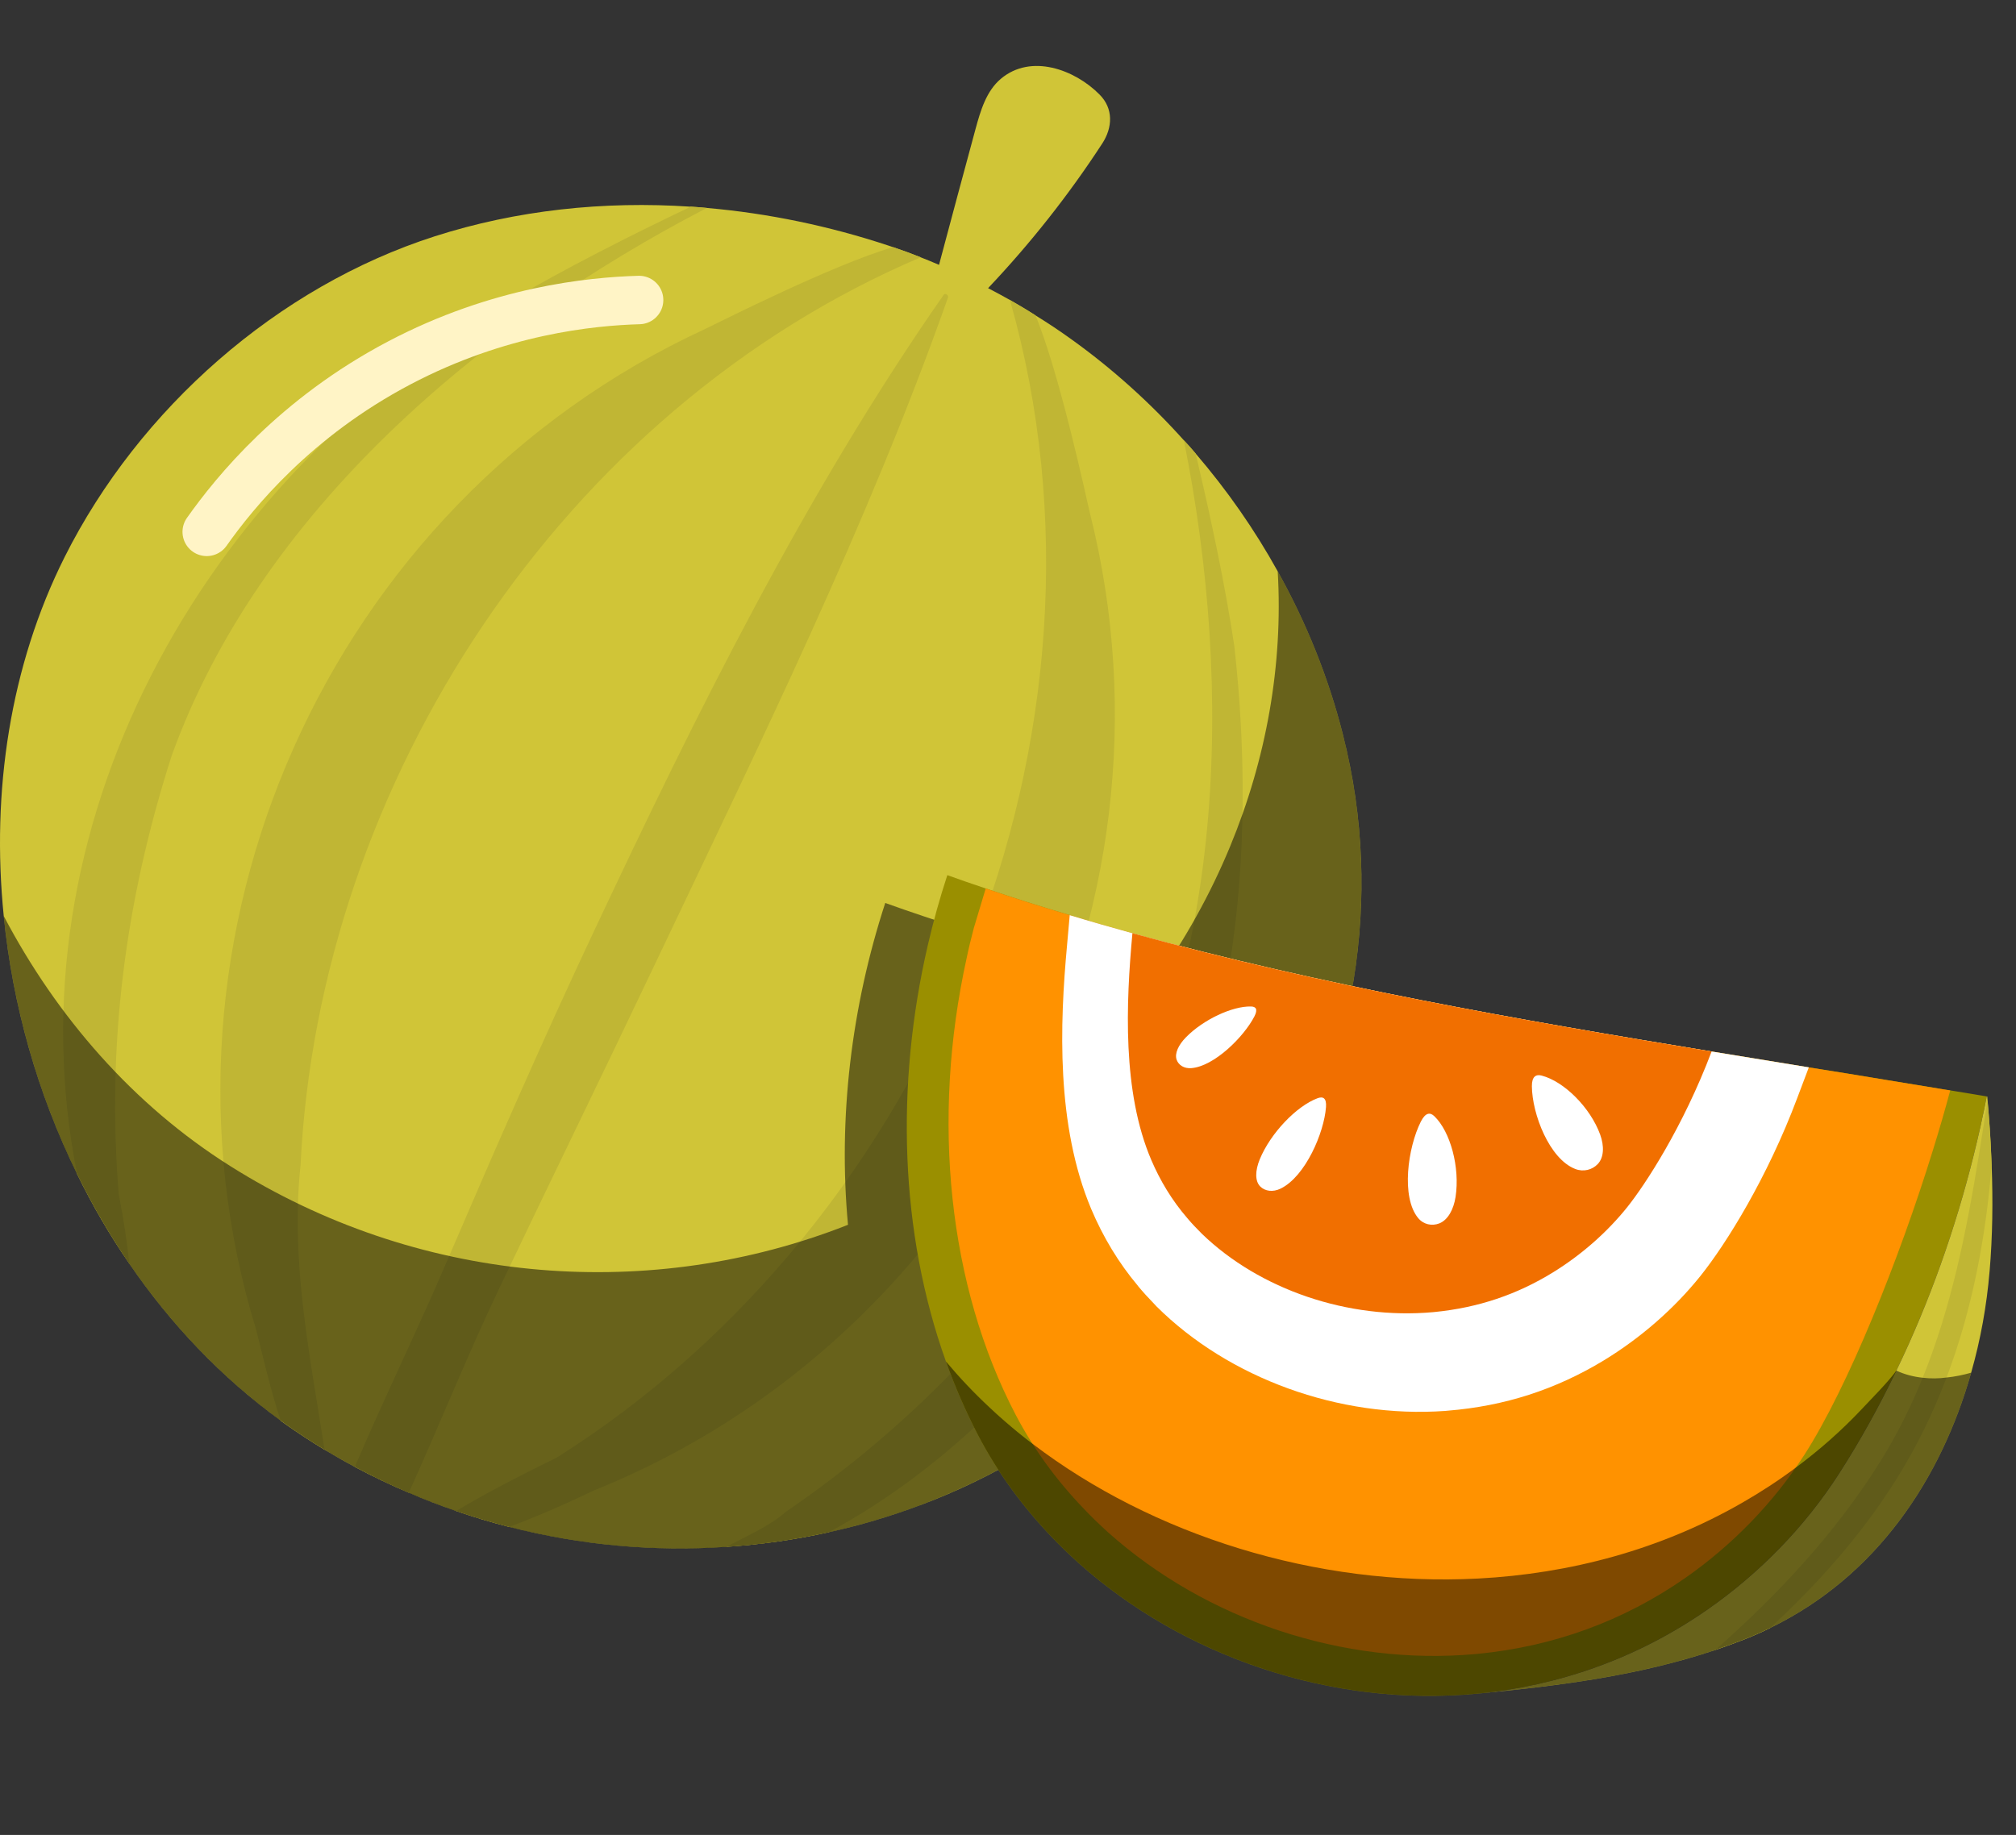 <?xml version="1.0" encoding="UTF-8"?>
<svg xmlns="http://www.w3.org/2000/svg" viewBox="0 0 832.14 757.55">
  <rect x="0" y="0" width="832.14" height="757.55" fill="#333333" stroke="none"/>
  <defs>
    <style>
      .cls-1 {
        fill: #d0c537;
      }

      .cls-2 {
        fill: #c0b634;
      }

      .cls-3 {
        fill: #f16f00;
      }

      .cls-4 {
        fill: #ff9200;
      }

      .cls-5 {
        opacity: .5;
      }

      .cls-5, .cls-6, .cls-7 {
        mix-blend-mode: soft-light;
      }

      .cls-8 {
        fill: #9a8f00;
      }

      .cls-9 {
        isolation: isolate;
      }

      .cls-10 {
        fill: none;
        stroke: #fff4c6;
        stroke-linecap: round;
        stroke-linejoin: round;
        stroke-width: 20px;
      }

      .cls-6, .cls-11 {
        fill: #fff;
      }
    </style>
  </defs>
  <g class="cls-9">
    <g id="Calque_1" data-name="Calque 1">
      <g>
        <g>
          <path class="cls-1" d="M379.95,621.36c-12.39,4.66-25.04,8.42-37.91,11.23-13.9,3.11-28.07,5.09-42.27,6.04h-.04c-29.88,2.03-60.1-.69-89.55-8.25-7.34-1.86-14.64-4.06-21.89-6.56-6.61-2.25-13.13-4.75-19.56-7.56-7.56-3.2-14.98-6.78-22.28-10.66-4.23-2.25-8.38-4.62-12.48-7.08-1.6-.99-3.2-1.99-4.79-2.98-4.58-2.89-8.98-5.87-13.34-9.02v-.04c-24.52-17.79-45.47-39.94-62.52-64.85v-.04c-8.07-11.74-15.24-24.09-21.5-36.92-16.36-33.33-26.64-69.77-30.27-106.47-5.22-51.47,2.68-103.45,25.13-148.23,30.74-61.27,87.87-111.61,152.8-132.42,33.68-10.79,69.69-14.64,105.65-12.22,2.2.13,4.45.3,6.65.52,25.35,2.2,50.56,7.47,74.83,15.5.69.22,1.34.47,2.03.69,3.84,1.3,7.64,2.68,11.4,4.19,2.55.99,5.05,2.03,7.56,3.11,4.97-18.74,10.02-37.39,15.07-56.09,2.07-7.6,4.45-15.67,10.45-20.72,12.43-10.49,30.48-3.84,40.67,6.43,5.92,5.87,5.44,13.73,1.21,20.25-13.86,21.29-29.66,41.28-47.15,59.76,3.02,1.55,6.04,3.2,9.02,4.88,3.54,2.03,7.04,4.1,10.54,6.35,5.01,3.07,9.93,6.35,14.77,9.84,16.93,12.13,32.56,26.21,46.5,41.75,1.68,1.77,3.28,3.58,4.84,5.44,12.91,15.03,24.31,31.35,33.89,48.66,11.83,21.2,20.98,43.91,26.94,67.53,34.71,137.09-53.58,272.62-174.39,317.96Z"/>
          <path class="cls-2" d="M245.24,615.28c-12.78,6.13-24.7,11.23-35.06,15.11-7.34-1.86-14.64-4.06-21.89-6.56,9.41-5.7,22.97-13,41.45-22.02,154.83-97.49,237.99-299.26,187.13-477.97,3.54,2.03,7.04,4.1,10.54,6.35,9.89,23.83,20.68,73.96,22.37,81.22,42.23,166.97-47.71,340.71-204.53,403.88Z"/>
          <path class="cls-2" d="M464.88,515.8c-33.12,48.27-73.88,90.5-122.84,116.79-13.9,3.11-28.07,5.09-42.27,6.04,8.51-4.53,18.13-8.68,24.7-14.55,50.56-34.54,92.1-77.63,126.94-130.91,54.4-89.98,57.99-208.03,37.26-311.39,1.68,1.77,3.28,3.58,4.84,5.44,6.26,26.29,12.31,54.92,15.98,79.53,9.59,85.92.56,178.97-44.6,249.04Z"/>
          <path class="cls-2" d="M124.04,481.21c-4.19,39.68,3.89,78.5,9.93,117.31-1.6-.99-3.2-1.99-4.79-2.98-4.58-2.89-8.98-5.87-13.34-9.02v-.04c-4.06-12.43-6.99-25.09-10.1-37.48-49.57-161.61,28.89-340.88,185.19-413.12,6.74-3.24,53.06-26.68,77.72-33.85,3.84,1.3,7.64,2.68,11.4,4.19-148.14,63.08-248.44,217.18-256,374.99Z"/>
          <path class="cls-2" d="M291.78,85.84c-94.21,48.83-184.93,126.38-220.89,226.07-19.47,60.62-26.81,120.03-21.89,181.04,2.16,11.01,3.58,20.68,4.32,28.63-8.07-11.74-15.24-24.09-21.5-36.92C3.53,341.92,82.29,198.44,210.35,124.31c22.28-13.13,49.61-26.99,74.78-38.99,2.2.13,4.45.3,6.65.52Z"/>
          <path class="cls-2" d="M391.31,122.84c-33.29,94.17-78.02,184.8-120.72,274.69-21.42,45.12-43.39,89.98-64.85,135.06-13,27.33-24.39,55.83-37,83.68-7.56-3.2-14.98-6.78-22.28-10.66,12.05-28.28,25.65-55.96,37.61-83.94,19.73-45.98,39.72-91.79,61.01-137.04,42.31-89.98,87.43-181.17,144.47-262.95.65-.91,2.07.26,1.77,1.17Z"/>
          <path class="cls-5" d="M555.03,423.18c-20.9,87.65-86.61,162.26-168.3,195.51-2.25.95-4.49,1.81-6.78,2.68-80.87,30.4-174.18,22.41-250.77-25.82C55.09,548.83,10.1,464.29,1.55,378.19c21.89,41.62,53.45,78.02,93.52,103.24,76.6,48.27,169.9,56.22,250.73,25.86,1.42-.52,2.85-1.08,4.23-1.64-4.1-43.95,1.34-89.85,15.37-132.86,5.22,1.86,10.49,3.71,15.8,5.48,11.49,3.84,23.1,7.56,34.76,11.01,8.55,2.59,17.18,5.09,25.86,7.47,11.49,3.15,23.01,6.17,34.63,9.02,12.56-17.57,23.14-36.53,31.35-56.43,14.81-35.79,21.89-74.74,19.6-113.47,11.83,21.2,20.98,43.91,26.94,67.53,10.32,40.85,9.76,81.52.69,119.77Z"/>
          <path class="cls-10" d="M85.33,219.58c11.64-16.47,36.64-47.21,79.5-69.76,41.11-21.64,78.96-25.38,98.97-25.96"/>
        </g>
        <g>
          <path class="cls-8" d="M820.05,452.67c-1.55,8.07-3.37,16.19-5.4,24.31-7.51,30.22-18.18,60.45-31.91,88.9-7.08,14.72-14.98,29.01-23.7,42.57-14.08,21.89-32.73,41.06-54.32,56.09-29.45,20.51-62.05,31.52-94.86,34.67-60.4,5.74-121.5-15.33-164.81-54.06-3.71-3.37-7.3-6.82-10.79-10.45-12.09-12.61-22.45-26.68-30.53-42.14-5.09-9.8-9.54-19.95-13.26-30.44-19.08-53.15-20.9-114.16-7.47-172.02,2.25-9.71,4.92-19.34,8.03-28.8,5.22,1.9,10.49,3.71,15.8,5.48,11.44,3.89,23.06,7.56,34.71,11.01,8.55,2.63,17.23,5.09,25.86,7.47,77.85,21.46,158.63,35.66,239.07,48.83,13.38,2.2,26.77,4.36,40.11,6.56,10.67,1.68,21.29,3.41,31.91,5.18,7.47,1.21,14.9,2.46,22.37,3.67,1.38.26,2.72.43,4.1.65,5.05.86,10.06,1.68,15.07,2.5Z"/>
          <path class="cls-4" d="M804.99,450.17c-2.07,7.77-4.45,16.02-7.12,24.61-13.86,44.9-35.02,97.8-53.15,125.95-12.61,19.6-29.62,37.13-49.09,50.73-25.56,17.79-54.4,28.32-85.88,31.35l-.99.09c-54.14,4.84-110.75-13.95-151.42-50.3-3.58-3.28-6.91-6.43-9.93-9.67-11.49-11.92-20.94-25-28.19-38.86-27.81-53.28-34.89-121.85-20.25-188.38.86-4.19,1.9-8.38,2.98-12.52,1.9-6.22,3.5-11.7,4.92-16.36,11.44,3.89,23.06,7.56,34.71,11.01,8.55,2.63,17.23,5.09,25.86,7.47,77.85,21.46,158.63,35.66,239.07,48.83,13.38,2.2,26.77,4.36,40.11,6.56,10.67,1.68,21.29,3.41,31.91,5.18,7.47,1.21,14.9,2.46,22.37,3.67,1.38.26,2.72.43,4.1.65Z"/>
          <path class="cls-6" d="M746.63,440.65l-4.84,12.81c-12.29,32.71-29.2,59.96-39.95,73.38-10.88,13.55-24.67,25.56-39.87,34.82-19.91,12.06-40.94,18.84-64.36,20.74l-1.07.1c-43.68,3.14-89.33-13.44-119.17-43.15l-.39-.42c-3.13-3.25-5.27-5.61-7.07-7.79l-.26-.35c-7.84-9.33-14.3-19.97-19.23-31.65-14.52-34.54-12.98-76.31-9.98-108.85l1.11-12.47c8.56,2.6,17.21,5.07,25.86,7.46,77.85,21.45,158.66,35.65,239.08,48.82,13.4,2.21,26.76,4.38,40.12,6.55Z"/>
          <path class="cls-3" d="M706.5,434.1c-11.82,31.23-27.45,55.04-34.81,64.25-8.26,10.32-18.8,19.61-30.53,26.87-15.03,9.28-31.09,14.67-48.99,16.44l-.73.07c-34.9,3.13-71.43-9.25-95.36-32.38-2.44-2.45-4.24-4.35-5.61-5.99l-.43-.5c-6.38-7.4-11.18-15.48-14.77-23.83-12.12-28.22-10.49-64.99-7.84-93.75,77.85,21.45,158.66,35.65,239.08,48.82Z"/>
          <g class="cls-7">
            <path class="cls-11" d="M636.4,444.07c9.21,2.41,20.03,13.17,24.1,24.34,1.71,4.71,1.61,9.49-1.07,12.24-2.24,2.31-5.79,3.28-9.19,1.97-10.72-4.13-17.83-22.72-17.93-34.15-.03-4.13,1.74-5.02,4.08-4.41Z"/>
            <path class="cls-11" d="M592.01,460.79c6.65,6.33,10.68,21.15,8.8,33.36-.79,5.15-3.16,9.55-6.74,10.94-3,1.16-6.47.49-8.71-2.23-7.11-8.6-4.27-29.07,1.1-39.77,1.94-3.86,3.87-3.91,5.55-2.3Z"/>
            <path class="cls-11" d="M516.4,415.53c-7.7-.21-19.72,5.39-26.91,12.75-3.03,3.1-4.74,6.65-3.8,9.26.79,2.19,3.04,3.67,6.04,3.44,9.46-.73,21.67-12.9,26.03-21.32,1.57-3.04.6-4.08-1.35-4.13Z"/>
            <path class="cls-11" d="M543.82,453.41c-8.69,3.25-19.39,14.42-23.84,25.23-1.87,4.56-2.07,8.98.25,11.24,1.94,1.9,5.17,2.41,8.4.82,10.2-5.01,17.92-23.04,18.7-33.65.28-3.83-1.31-4.47-3.51-3.64Z"/>
          </g>
          <g>
            <path class="cls-1" d="M821.22,525.04c-1.17,13.9-3.67,27.98-7.6,41.71-12.35,43.7-38.99,84.07-83.03,105.39-3.28,1.64-6.65,3.11-10.1,4.49-4.14,1.64-8.33,3.15-12.48,4.58-32.04,10.75-65.11,14.85-98.14,18,32.81-3.15,65.41-14.16,94.86-34.67,21.59-15.03,40.24-34.2,54.32-56.09,8.72-13.56,16.62-27.85,23.7-42.57,13.73-28.45,24.39-58.68,31.91-88.9,2.03-8.12,3.84-16.23,5.4-24.31.09,0,.13,0,.22.04l.13,1.55c.69,7.86,1.25,15.72,1.55,23.62.04,1.08.09,2.2.13,3.28.56,14.55.39,29.19-.86,43.87Z"/>
            <path class="cls-2" d="M822.08,481.17c-2.46,30.14-8.07,59.71-18.61,87.56-5.44,14.38-12.18,28.28-20.47,41.58-14.46,23.19-32.43,43.39-52.42,61.83-3.28,1.64-6.65,3.11-10.1,4.49-4.14,1.64-8.33,3.15-12.48,4.58,26.34-23.23,50.21-49.01,68.31-78.11,6.87-11.05,12.56-22.5,17.31-34.28,11.83-29.19,18.05-60.19,23.14-91.58,1.25-7.64,2.46-15.33,3.63-22.97.69,7.86,1.25,15.72,1.55,23.62.04,1.08.09,2.2.13,3.28Z"/>
          </g>
          <path class="cls-5" d="M813.62,566.74c-12.35,43.7-38.99,84.07-83.03,105.39-3.28,1.64-6.65,3.11-10.1,4.49-4.14,1.64-8.33,3.15-12.48,4.58-32.04,10.75-65.11,14.85-98.14,18-60.4,5.74-121.5-15.33-164.81-54.06-3.71-3.37-7.3-6.82-10.79-10.45-12.09-12.61-22.45-26.68-30.53-42.14-5.09-9.8-9.54-19.95-13.26-30.44,5.57,6.65,11.53,12.95,17.88,18.87,3.97,3.76,8.12,7.34,12.39,10.84,1.81,1.47,3.63,2.89,5.48,4.27,49.31,37.61,117.01,59.11,183.89,55.61,37.78-1.99,75.21-11.83,109.11-31.35,7.6-4.36,14.94-9.15,21.98-14.42,9.89-7.34,19.13-15.5,27.55-24.48,3.41-3.67,10.75-11.01,13.99-15.59,3.54,1.64,7.21,2.55,10.88,2.94,3.32.39,6.65.35,9.84-.09,3.54-.35,6.95-1.08,10.15-1.99Z"/>
        </g>
      </g>
    </g>
  </g>
</svg>